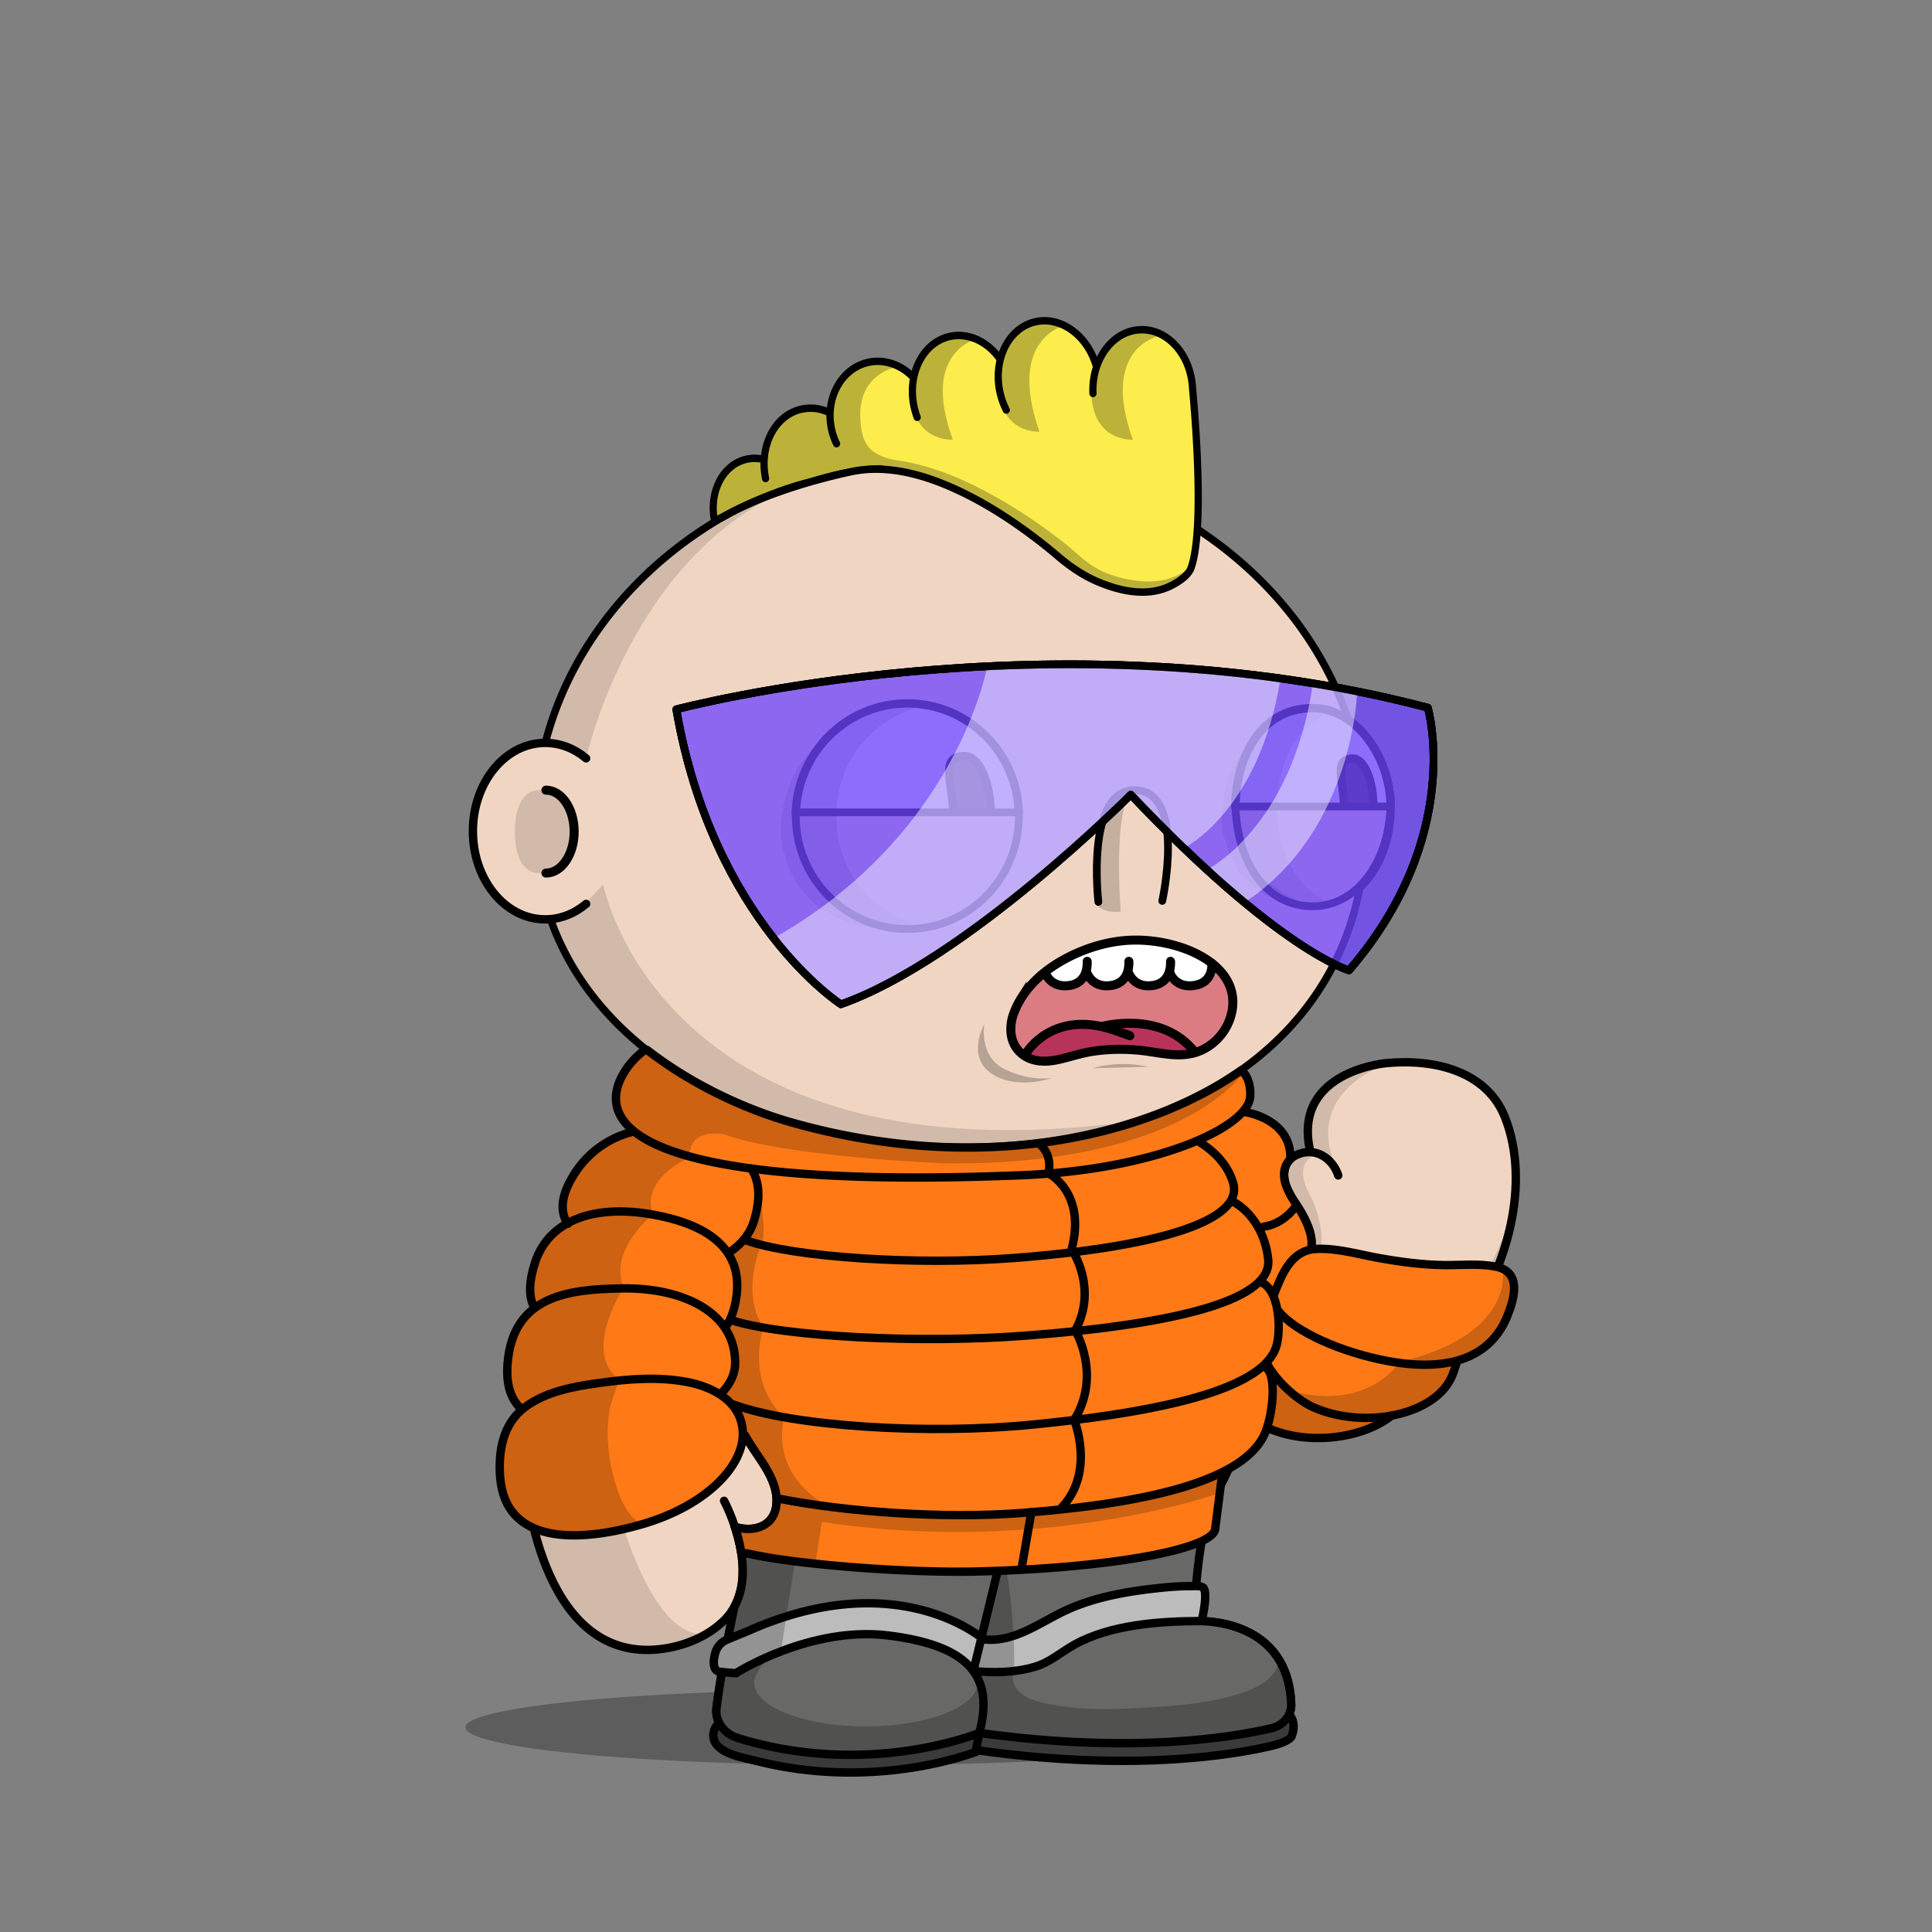 <svg xmlns="http://www.w3.org/2000/svg" xmlns:xlink="http://www.w3.org/1999/xlink" viewBox="0 0 3000 3000" width="100%" height="100%"><rect x="0" y="0" width="3000" height="3000" fill="#808080" stroke="none"/><defs><style>.cls-1-52{opacity:0.27;}.cls-2-52{fill:#f0d6c2;}.cls-3-52,.cls-4-52{fill:none;stroke:#000;stroke-linecap:round;stroke-miterlimit:10;}.cls-3-52{stroke-width:13px;}.cls-4-52{stroke-width:14px;}.cls-5-52{opacity:0.13;}</style></defs><g id="body_ground_shadwo-52" data-name="body ground shadwo"><ellipse class="cls-1-52" cx="1334.82" cy="2682.24" rx="612.02" ry="58.67"/></g><g id="TONE_1" data-name="TONE 1"><path class="cls-2-52" d="M1075.21,1684.92l-86.3,76.44-81.19,108.46-57.17,122.51-32.25,136.1-6.75,96.68,6.35,91.23L835,2395.21l31.39,75.86,38.09,50.13,47.54,31,78.62,9.8,53.8-18.18,39.91-27.63,14.26-12.89-9.88,50-15.22,91.24,2.66,29.33,13.85,17,51.09,17.73,78.1,16.35h75.62l66.58-5.32,48.93-8.42,52-13.82,24.82-6.52,41.94,6.07,126.13,9.16,99.75-.28,77.23-5.54,66.85-9.41,35-7.15,26.94-20.17,3.93-17.17-4.13-32.14-26.1-52.19-43.66-30.74-77-13.9,10.76-205.51s11.6-13.31,15.48-16.39,47-58.42,47-58.42l25-55.24,10.56-19.26,31.14,13.27,62.08,11.3,70.55-7.08,44-23.38,49.3-35.46,42.09-44.1,45.13-60.73,24.32-63.88,17.23-65.23,5.15-65.54-6.61-53.5-17.62-48.7-32.84-34.56-44.43-25.16-50.48-7-43.5-2.38-47.62,10.35-47.78,27.42L2036,1718.43l-4.92,39.57,4.92,33.29-26.16,5.63-11.5,8.85-4.35,6.33-38.65-58.25-40.72-31.51-40.6-26.81,31.43-17.16,63.7-49.54,45.12-49.55L2062,1514.7l25.66-53.08,19.46-60.16,22-45.61s67.57-79.84,0-202.29c-1-1.73.06-10,.06-10l-42.42-40.22-26.54-55.74-22.12-48.66-38.92-53.08-40.7-42.47-35.39-32.73-84.93-62.81-67.24-33.62-70.78-27.43-73.43-21.23L1533,712.27l-76.08-3.54-109.71,10.61-100.85,26.55-81.4,33.62-67.24,37.15-77,58.39L963.2,934.33l-61.93,81.39-29.2,69-23.37,63.1-6.32,5.84L794.78,1169l-33.87,33-22.55,52v62.59l15.25,50.65L781,1405l52.34,22.55,25.51,2.22,26.54,65.47,44.24,61.93,38.93,41.58,61.93,50.43,47.77,29.19Z"/><path class="cls-3-52" d="M1188.61,1822.33c-25.84,55.2-43,113.78-52.34,173.17-9.26,58.83-13.91,121.32.77,179.71,4.69,18.63,10.62,36.6,19.91,53.7,18.31,33.72,51.4,65.64,48.8,105.78-2.14,33.08-31.85,46-64.61,36.29"/><path class="cls-3-52" d="M1875.87,1822.33s102.57,98.45,91,287.14c0,0-3.62,117-95.28,193.58a25.6,25.6,0,0,0-9.21,18.23c-1.49,27.45-5.31,101.95-8.34,196,0,0,145.74-10.32,150.89,129,.65,17.51-12.29,33-30.87,37.34-61.79,14.38-217.56,40-453.39,7.15,0,0-171.42,71-375.08,8-21.91-6.79-35.72-26.6-33-47.6,3.64-28.11,11-75.14,26-147.9"/><path class="cls-3-52" d="M1142.45,2598.2s115.4-73.83,237.21-58.6,165.4,61,141,151.19"/><path class="cls-3-52" d="M1854.07,2517.33s-133.35-.74-200.62,45.13"/><line class="cls-3-52" x1="1511.37" y1="2594.76" x2="1564.29" y2="2347.39"/><path class="cls-3-52" d="M1962.82,2162.51c234.13,119.66,454.59-224.88,374-427.73-28.07-70.68-107.32-90.8-182.53-84.12,0,0-145.76,11-120.63,133.23"/><path class="cls-3-52" d="M2078,1825.24c-8.17-25.5-34.33-44.87-63.48-32.33-21.57,9.27-24.07,30.78-17,49.43a121.09,121.09,0,0,0,13,24.25c40.21,59.72,25.13,80.86,13.07,95.56"/><path class="cls-3-52" d="M1994,1809.24s-53-83.28-120-110.78"/><path class="cls-4-52" d="M847.68,1226.92c24.22,0,43.86,28.83,43.86,64.39s-19.64,64.39-43.86,64.39"/><g class="cls-5-52"><path d="M1094.33,1787.19s-201.47,157.92-147.5,509.15c0,0,56.62,258.34,152.17,239.76l-45.17,19.08L987.54,2562l-45-14-53-42.94L852,2442.22s-19.3-58-20-60.58-15.21-73-15.21-73l-4.07-66,3.05-93.58,14.8-87.89,24.13-80.54,29.56-68.17,35.67-59,31.53-47.85,30.94-37.14,43.33-39.74,34.35-32.8,20.29-14.44-27.3-18.43-64-47.48-59.57-58.39-27.71-38.8-42.45-63.51-.62-25.09,42.47-18.58,35.39-38s89.35,468.89,829,367.15c13.61-1.87-115.08,25.45-101.63,22.66l90.13-18.72,59.92-21.23,59.94-27.48,16.88,11.15s-138.51,121.21-481.78,97.32S1157.34,1736.76,1094.33,1787.19Z"/><path d="M887.11,1291.31c0,35.64-22.14,64.54-49.45,64.54s-38.13-28.59-38.13-64.23,10.82-64.85,38.13-64.85S887.11,1255.67,887.11,1291.31Z"/><path d="M1573.17,2594.76c5-22.44,11.15-45.09,15.5-66,9.65-46.4,21-93.08,27.47-140,1.38-10.09,10.82-41.24-4.4-41.86a345.39,345.39,0,0,0-47.38,1.36l-45,207c-2.76,12.73-5.54,25.71-4.26,38.67,1.7,17.12,10.15,32.84,11.64,50,1.1,12.68-9.17,31.37,0,42.38,4.14,5,11.17,6.24,17.6,7.11,54.93,7.46,110,10.25,165.29,12.64h.92l112.2-1.68a17.54,17.54,0,0,0,1.77-.12l105.39-13.38,40.32-6.53a15.92,15.92,0,0,0,7-3l13.67-10.24c19.81-14.84,7.66-38.52,6.72-57.27l-8.71-23.49-9.17-10c5.94,6.46-12.78,24.53-16.48,27.49-13.29,10.63-30,17-46.12,22-49.56,15.11-100.57,18.33-151.92,21.17-41.23,2.29-82.9,2.88-123.77-3.88-14.26-2.36-29.29-5.19-42.53-11.13C1581.78,2628.28,1568.73,2614.52,1573.17,2594.76Z"/><path d="M1964,2021.1s239.6,257.11,382-130.4l-20.31,76.86L2277.13,2057l-57.28,64.14-72.94,47.35-81.48,18.63-48.89-5-53.72-19.66v-31.7l5.41-52.55Z"/><path d="M2047.55,1791.7s-47.47,7.88-9.43,71.58c0,0,38.93,88.47-12.38,101.74,0,0,7.07-21.24,8.84-23s-1-30.6-1-30.6l-15.51-33.06s-18.7-31.29-20.56-36,4.37-40.57,4.37-40.57l22.84-10.07,20.1-2.71Z"/><path d="M2158.44,1650.06s-139.78,42.47-82.27,165.44l-16.53-15s-22.62-9.72-24.28-13.26-4.87-29.41-4.59-31.07,5.2-35,5.2-35l19.58-28,29.33-21.85Z"/><path d="M910.12,1177.54s78.74-358.22,369.81-437l-115,38.93-81,47.6-83.15,68.5-73.31,85.71-52.94,78.26-27.88,94,40.48,9.18Z"/><path d="M1527.19,2638.53,1517,2606.15a27.42,27.42,0,0,1,.89,6.92c0,37.38-77.63,67.68-173.4,67.68s-173.4-30.3-173.4-67.68c0-10.07,8.47-24.59,18.57-33.18l1.72-5.79a2.09,2.09,0,0,1-2.82-2.32L1229,2372.66a44.63,44.63,0,0,1,51.53-35c28.26,5,69.15,9.6,119.68,9.6-108.73,0-195.06-106.63-211.45-199.06-8.65-48.77-14.07-95.19-13.38-144.66.75-52.56,2.46-108.52,10.89-166.33a2.09,2.09,0,0,0-4-1.14c-22.2,50.76-92.27,233.07-29,385.72a1.4,1.4,0,0,0,.15.3l43,70.9a2.56,2.56,0,0,1,.24.56l4.42,17a62.9,62.9,0,0,1-1.35,36.2l-4.83,14.12a2.11,2.11,0,0,1-1.14,1.24l-26.61,11.66a2.06,2.06,0,0,1-1.07.16l-21.94-2.52a2.1,2.1,0,0,0-2.27,2.61l7.71,29.28a1.59,1.59,0,0,1,.06.38l3.63,49.69a2.11,2.11,0,0,1-.08.75l-14.6,49.1-.06.26-24.2,149.68a2.1,2.1,0,0,0,0,.79l6,26.41a2.08,2.08,0,0,0,1.18,1.45l59.31,26.68a2,2,0,0,0,.49.15l69,12.26.26,0,84.09,4h.26l60.19-4.53.24,0,83.39-16a1.05,1.05,0,0,0,.24-.06l40.42-13a2.09,2.09,0,0,0,1.43-1.73l6.33-50.94"/><path d="M1918.06,2248.79s-59.53,81.86-149.77,94c0,0,23,15,91.12-2.65l4.42-20.35,8.85-16.81,10.48-10.21"/></g><path d="M2129.2,1143.53a144,144,0,0,0-31.17-30.72,536.58,536.58,0,0,0-23-56.35c-32.82-68.83-79.79-130.63-139.61-183.69s-129.34-94.63-206.81-123.7c-80.17-30.08-165.32-45.33-253.08-45.33a723.09,723.09,0,0,0-219.4,33.67,674.64,674.64,0,0,0-187.55,93.24c-56,39.93-104,87.44-142.51,141.21-39.24,54.78-67.57,114.53-84.18,177.58a5.75,5.75,0,0,0,11.12,2.93c16.26-61.69,44-120.17,82.41-173.82,37.78-52.73,84.83-99.34,139.84-138.54a663,663,0,0,1,184.36-91.64,711.53,711.53,0,0,1,215.91-33.13c86.38,0,170.17,15,249,44.6,76.14,28.57,144.52,69.46,203.22,121.54s104.7,112.6,136.85,180a522.14,522.14,0,0,1,24.57,61.08c1.7,1.17,3.39,2.41,5.06,3.7.85.67,1.71,1.35,2.55,2l.54.43c.91.76,1.82,1.54,2.72,2.34l.82.73c.88.79,1.76,1.59,2.63,2.42.22.2.43.42.65.63a141.8,141.8,0,0,1,14.69,16.6c21.6,28.51,34,65.55,34,101.63,0,40.38-11.31,77.31-31.91,104.43h0c-.65.86-1.31,1.7-2,2.53-.89,1.11-1.79,2.18-2.69,3.24l-1,1.09c-.6.69-1.2,1.36-1.81,2-.38.42-.77.83-1.16,1.25-.57.6-1.14,1.19-1.72,1.78-.39.4-.78.81-1.18,1.2-.91.9-1.83,1.8-2.76,2.66-20,109.66-76.83,202.64-167.34,272.26-54.72,42.09-120.47,74.65-195.41,96.79s-157.82,33.42-245.91,33.42c-73.58,0-145.3-7.85-213.16-23.33S1154,1714,1098,1684.31c-117.39-62.14-199.49-151.36-237.44-258a5.75,5.75,0,0,0-10.83,3.85c38.92,109.43,122.91,200.84,242.89,264.35,56.87,30.1,120.69,53.35,189.67,69.09,68.7,15.67,141.28,23.62,215.72,23.62,89.2,0,173-11.4,249.17-33.89,76.31-22.54,143.31-55.75,199.16-98.7,91.16-70.12,149-163.31,170.49-273.08a136.34,136.34,0,0,0,12.27-13.43c23.68-29.62,36.73-70.49,36.73-115.08C2165.83,1214.15,2152.48,1174.25,2129.2,1143.53Z"/><path class="cls-3-52" d="M910.12,1403.57c-18.06,15.13-39.93,24-63.49,24-62,0-112.3-61.34-112.3-137s50.28-137,112.3-137c23.56,0,45.43,8.85,63.49,24"/><path class="cls-3-52" d="M1124.34,2330.45s65.27,121.25,0,185.71c-26,25.66-63.7,40.75-100.54,44.76-169.74,18.5-211.9-213.21-212.25-327.21-1.19-384.43,268.87-552.24,268.87-552.24"/></g><defs><style>.cls-1-208{fill:#9b9b9b;}.cls-2-208{fill:#686867;}.cls-3-208{fill:#bcbcbc;}.cls-4-208{opacity:0.22;}.cls-5-208{fill:#3a3a3a;}.cls-6-208,.cls-7-208{fill:none;stroke:#000;stroke-linecap:round;stroke-width:13px;}.cls-6-208{stroke-miterlimit:10;}.cls-7-208{stroke-linejoin:round;}.cls-8-208{fill:#ff7a17;}.cls-9-208{opacity:0.2;}</style></defs><g id="puff_jacket" data-name="puff jacket"><path class="cls-1-208" d="M1141.14,2371l.39,1.55,15,1.4Z"/><path class="cls-2-208" d="M1706,2360c-16,3-31,5-47,7-73,9-142,20-214,25-45,3-88,4-133-4-9-2-18-2-27-3-39.11-3.38-78-6.53-116.73-10l-2.07.79-9.68-1.85-15-1.4,9.29,37.22,4.4,49.58-11.64,29.27L1121,2596.37l25-.28,66.6-31.81,88.84-26.75,70.12,1.18,69.66,13.11s49.43,23.31,52,24.15,19.06,15.55,19.06,15.55l44.48,4.57,59.88-11.11,35-20.43,52.79-27,89.24-16.58,60.56-3.62,5.5-79,13.37-78.6,14.31-31.45q-5.65,1.32-11.25,2.77C1819,2346,1764,2351,1706,2360Z"/><path class="cls-3-208" d="M1129,2551.7l-16.83,10.76-3.57,22.82,3.66,9.48,30.18,3.44,53.43-27.19,69.79-23.39,63.43-9.62,71.08,1.9,62.53,22.07,42.28,25.1,15.14,9.3,31.69-.78,43.38-6.65,37-10.89,34.07-21.91,55.71-22.51,85.12-14,59.33-4.82,4.4-43.74v-8.25h-40.71s-52.85,9.8-56.59,8.25-68.56,11.48-68.56,11.48l-50.15,18.11-40.94,25.6-52.58,17.28-34.11,2-23.69-15.06-51.09-24.27-76.72-15.59-70.08,1.19-61.69,15.64-59.38,15.45Z"/><path class="cls-4-208" d="M1141.14,2371l.39,1.55,2.25.22Z"/><path class="cls-4-208" d="M1153.35,2379.16l-9.57-6.41-2.25-.22,9.29,37.22,4.4,49.58-19.42,49.91-5.08,33.52-22.11,34.77,3.66,17.23,33.64,1.33,66.6-31.81,28.68-183q-37.7-3.17-75.19-6.48Z"/><path class="cls-2-208" d="M1121,2596.37l-7,44.87,2,32.07,14.09,17.48,39.76,9.35,59.8,18.52s81.08,5.05,84.41,5.21,66.77-3.37,66.77-3.37l94.27-15.93,45.68-13.78,57.8,6.6,138.44,9.81,91.25-2.69,104.71-7.12,64.32-16.09,19.51-11.38,11.91-28.91-6.49-36.32-33.5-42.23-32-28.89-45.76-13.94h-64.13l-78.55,12.42-65.47,14.73-31.24,17.77-35,20.43-59.88,11.11-44.48-4.57-29.2-22.3-56.59-22.81-74.55-6.51-74.68,4.92-78.84,23.55-41.39,24.5-11,3.22Z"/><path class="cls-4-208" d="M2000.41,2616l-8.76-22.92s-9.22-9.71-9.22-9.72c6,6.3-12.85,23.93-16.57,26.82-13.38,10.37-30.19,16.64-46.4,21.43-49.85,14.74-101.15,17.88-152.8,20.66-41.47,2.23-83.38,2.81-124.49-3.79-14.34-2.3-29.46-5.07-42.78-10.85-17.22-7.49-30.35-20.91-25.88-40.2,5.08-21.88-5.75-185.27-21.58-183.76-15.08,67.32-17.43,77.84-32.51,145.16-2.78,12.42-5.58,25.08-4.29,37.73a83.84,83.84,0,0,0,2.57,13.14,26.63,26.63,0,0,1,.21,3.34c0,37.38-77.63,67.68-173.4,67.68s-173.4-30.3-173.4-67.68c0-10.07,8.47-24.59,18.57-33.18l.61-2c-5.77,3.21-11.36.73-15.51,4.46-2,2-9.73-.81-10.14,4.84-2,2-3.86.33-4.86,2.33-10.67,10-24.29,3.59-38.83,6.9l-6.57,56.71a2.1,2.1,0,0,0,0,.79l6,26.41a2.08,2.08,0,0,0,1.18,1.45l59.31,26.68a2,2,0,0,0,.49.15l69,12.26.26,0,84.09,4h.26l60.19-4.53.24,0,83.39-16a1.05,1.05,0,0,0,.24-.06l40.42-13a2.09,2.09,0,0,0,1.43-1.73l5.74-46.19c.09.69.18,1.37.24,2.06,1.1,12.38-9.23,30.61,0,41.35,4.16,4.87,11.24,6.09,17.7,6.94,55.25,7.27,110.61,10,166.25,12.33h.93l112.85-1.64a17.34,17.34,0,0,0,1.77-.12l106-13.05,40.55-6.37a16.27,16.27,0,0,0,7-2.89l13.76-10C2013.58,2657.43,2001.36,2634.32,2000.41,2616Z"/><path class="cls-5-208" d="M2006.63,2669.92l-1.65,27.47-25.37,12.31-121.75,19.4s-124,5.14-126.56,5.11-110.62-4.94-110.62-4.94l-105.8-8.77-41.59,12.7-105.21,19.14h-92.91l-90.63-15.52-63.59-12L1107.63,2706l1.94-20.68,6.35-12,22.41,24.08,42.54,11,78.18,12.09,75.9,4.36,77.9-10.36,62.17-9.93,44.41-13.37,41.87,4.23,105.49,8.53,91.69,7.17,76.71-11,77.71-2.75,60-12.6Z"/><path class="cls-6-208" d="M1996.73,2669.92a41.49,41.49,0,0,1-22.64,13.72c-61.79,14.38-217.56,40-453.39,7.15,0,0-171.42,71-375.08,8-13.84-4.29-24.45-13.77-29.7-25.46"/><path class="cls-6-208" d="M1115.92,2675.93c-10.08,10-11.61,25.38-1,35.57,14.62,14,38,17.49,57,22.27,16.61,4.18,33.4,7.77,50.31,10.57A603.79,603.79,0,0,0,1340,2752a624.47,624.47,0,0,0,94.78-10.31,551.53,551.53,0,0,0,63.13-15.51c5.7-1.78,11.38-3.66,17-5.71,1.28-.47,4.43-2.42,5.82-2.23,235.83,32.82,391.6,7.23,453.39-7.16,9.29-2.16,25.42-7.11,30.89-13.72,0,0,10.11-20.46-3.26-35.32"/><path class="cls-6-208" d="M1865.31,2517.23c34.28.92,135.38,13.47,139.65,129.07a34.88,34.88,0,0,1-8.23,23.62"/><path class="cls-6-208" d="M1886.43,2322.29c-13.44,24.29-23.77,76.82-29,138.24"/><path class="cls-6-208" d="M1514.88,2720.5l5.82-29.71c24.36-90.24-19.23-135.95-141-151.19s-237.21,58.6-237.21,58.6l-21.5-1.83"/><path class="cls-7-208" d="M1863.34,2517.18c-62.71.13-139.56,5.54-195.36,36.81-21.36,12-37.45,27.2-61.37,34.26-30.69,9.07-63.61,9.54-95.24,6.51l42.82-176.18"/><path class="cls-6-208" d="M1169.77,2249.7c391.56,88.47,756-10.14,756-10.14s-21.3,53.45-39.32,82.73c0,0-293.4,78.36-678.28,8.21"/><path class="cls-6-208" d="M1121,2596.37c-4,23.92-6.64,42.27-8.36,55.93a39.7,39.7,0,0,0,3.06,21"/><path class="cls-7-208" d="M1141.14,2371l1,3.14c11,34.51,19.24,83.05-2,121.22l-1.58,7.93c-3.62,17.62-5.09,24.79-7.88,39.49"/><path class="cls-6-208" d="M1199.11,2292.26s347.36,71.7,705.43-7.7"/><path class="cls-6-208" d="M1866.43,2514.81s9.3-38.83,2.55-48.8c-3-4.38-16.93-3-21.16-3-15.86-.15-31.77,1.14-47.53,2.79-48.93,5.14-100.54,14-145.47,34.86-40.62,18.88-80.19,50.37-127.63,44.91,0,0-132.08-116.57-364.36-13.52l-34,14.07a31.16,31.16,0,0,0-18.24,20.82c-3.43,13-4.8,29.6,10.34,29.43"/><path class="cls-8-208" d="M1886.72,2375.57l11.26-88.42,32.81-21.27,39-48,42.79,11.27,57,2.68s50.94-12.47,53.6-14,25.34-16.18,25.34-16.18L2191,2190l32.61-16.7,22.78-22,15.75-36.7,22.67-10.47,33.81-24.86,18.71-31.33s12.16-36.87,12.11-41.58-8.51-31.21-8.51-31.21-24.15-16.15-25.79-12.95-47.49,1.93-47.49,1.93l-65.47-1.93s-64.35-9.27-67.11-9.82-48.23-9.71-50.83-10.12-39.77-2.94-39.77-2.94l-9.92,2.75s.74-25.39-1-30.6-20.49-31.42-21.76-38.13S1987,1820,1987,1820l14.92-18.22-.22-21.29-19.42-31.43-33-16.27-18.43-7.62s10.32-17.63,10.46-22.23-13.82-41-13.82-41L1874,1695.53l-68.36,37.25-113.29,26.75-105.45,17.79L1480.43,1782,1358.78,1771l-81.82-15.7-104.27-32.66-78.2-34.5-66.2-40.54L1005,1630.59l-23,17.25-18.78,28.4-6.84,24.36,8.16,40,15.2,16.91-33,13.79L906,1803.9l-21,30.87-15,38.15,11.53,27.48-32.43,25.74-21.61,28.15-4.31,40.43,5,32.7-7.75,13.82-13.14,16.63L787.66,2105l4.35,36,8.2,36.17,8.44,9.87-21,31.89-10.57,38.38,2.35,55.33,15.32,33.94,28.42,27.57s49.25,7.77,52.77,8.71,66.41-2.82,66.41-2.82,50.69-11,53.22-11.83,58.28-27,61.66-28.72,57.11-32.09,57.11-32.09l30.38-44.91,13-28.58,20.25,28.64,22.19,39,9.36,25.66-9.28,26.95-26.76,20-30.61,2.38,6.78,27.1,3.81,7.55,56.06,9.95,155.14,14.5s187.55,3.5,192.65,3.29,120.56-8.24,120.56-8.24l105.72-14.52,77.25-20.74Z"/><path class="cls-9-208" d="M1930.79,1665.62s-93.64,144.49-462.41,140.9c0,0-247.21-9.59-343.46-45.08,0,0-56.63-11.89-53.57,35.72,0,0-77.64,32.1-57.56,88.84,0,0-70,55.31-45.24,113.47,0,0-66.93,101.48-5.31,144-2.61-1.8-15.46,39.27-15.86,41.31-8.15,42.05-2.41,87.88,11.31,128.25,6.74,19.79,17.43,41.88,36.23,52.63l-45.17,12.52s-67.42,6.21-69,5.88-63-16.92-63-16.92-30.49-26-28.82-29.52-8.46-50.48-8.46-50.48-6.76-53.83-4.51-55.52S808.65,2187,808.65,2187l-21-35.91s-2.19-44.14,0-46.12,14.21-40.22,14.21-40.22l31.53-39.91-12.95-38.18,14-36,21.68-32.5,25.36-17.79L870,1872.92l16.33-47.3s26-28.57,27.46-29.94,31.24-23.43,33-24.39,33-13.79,33-13.79l-21.87-39.21s-1.85-16-1.49-17.69,13.42-36.54,13.42-36.54l23.67-27.49,11.5-6,50.23,35.1,72.64,38.86,91.79,37.16,101.07,22.89s129.25,18.78,132.63,18.22,99.08-2.29,99.08-2.29,73.31-6.7,76.08-7.55,85.56-17.75,88.38-18.88,104.17-31.53,104.17-31.53l81.65-47.31Z"/><path class="cls-9-208" d="M1790.42,2321.54l-89.82,11.52-99.1,13.49-86.69,6.12-108.15-4.86-68.7-1.26-57.39-10.63c-88.36-53.37-62.84-134.25-62.84-134.25-61.66-60.08-32-140.09-32-140.09-37.94-56.58-2.09-132.06-2.09-132.06,7.06-24.72-6-82.33-6-82.33l-2.2,29.81-8,27.85-24.49,32-10.3,7.69,10.3,46.49-7.44,47.87-7.69,26.4,11.37,38.76-1.69,33.59L1120,2163.56l19.16,17.44,14.3,47.91,40.13,58.24,16,40-9.28,26.95-22.69,20-35.67-.18,9,36.76,58.59,10.4,56.56,7.06,10.08-64.31h4.37c345.14,51.63,613.44-45.54,613.44-45.54l4-31.16Z"/><path class="cls-9-208" d="M2333.55,1975.1s16.06,98.39-160,139.5c0,0-48.78,79.24-171.91,44.35l-28.07-31.24,4.49,36.34-8.28,53.8s29.38,9.74,31.1,10.12,63.77,5.82,64.43,5,49.2-10.65,50.47-11.09,36.05-20.21,36.05-20.21L2191,2190l46.79-23.1,24.35-53.93,42.1-16.46s26.31-33,27.83-35.68,16.87-43.11,16.87-43.11,1.13-27.86,0-30.64S2333.55,1975.1,2333.55,1975.1Z"/><path class="cls-6-208" d="M1152.77,2216.52c8.24,54.93-53.38,120.65-155.56,150.3s-213,30.37-220.65-73.68c-2.94-39.8,4.29-82.3,38.07-107.69,32.47-24.42,74.61-32.26,114-37.76,45.54-6.37,91.69-10.33,137.27-1.94,36.72,6.75,77.56,26.15,86,65.91C1152.24,2213.27,1152.52,2214.89,1152.77,2216.52Z"/><path class="cls-6-208" d="M808.65,2187c-15.28-14.43-23.14-36.4-20.48-69.86,8.4-105.38,94.56-115.33,178.7-116.52,91.34-1.3,175.48,35.91,174.68,116.52-.17,16.81-8,32.62-21.56,46.41"/><path class="cls-6-208" d="M828.2,2027.42c-7.05-15.55-7.12-37,2.65-67,21.43-65.9,91.52-89.24,176.48-75.48,98.56,16,147,59.17,135.82,130.89-2.69,17.29-7.44,30.72-14,41.05"/><path class="cls-6-208" d="M1166.32,1814.46c12.44,18.94,15.52,44.54,4.48,81.21-6,19.94-19.68,36.68-38.19,48.89"/><path class="cls-6-208" d="M881.53,1900.4c-12.29-19.17-11.44-45,12.82-81.35a149.66,149.66,0,0,1,87.72-61.55"/><path class="cls-6-208" d="M1862,1773c27.08,17,45.3,38.26,52.83,64,17.13,58.61-117.48,99.46-342.16,116.53-146.6,11.14-341-.69-415.09-27.89"/><path class="cls-6-208" d="M1914.82,1865.8c29.64,16.59,50.41,50.45,54.46,90,6.18,60.31-130.09,99.46-377.4,118.25-161.37,12.27-375.13,2.19-456.41-24.12"/><path class="cls-6-208" d="M1958.08,1991.05c28.05,11.17,30.88,69.54,24.84,95.77-13.6,59.1-131.94,101-379.82,125.31-161.75,15.87-370.2,3.19-463.95-31.13"/><path class="cls-6-208" d="M1966.5,2124.34c16.82,13.16,9.61,79-4.81,106.54-28.16,53.76-127.85,99.73-376.22,118.53-120.15,9.09-270.93-1.61-375.91-22.24"/><path class="cls-6-208" d="M2011.82,1873.29s-17.6,27.16-49.73,31.56"/><path class="cls-6-208" d="M2039,1939.73c1.79-.23,3.63-.39,5.53-.46,32.67-1.28,65.33,8.61,97.23,14.3,33.75,6,67.87,10.57,102.2,10.87,26.1.22,52.9-2.74,78.68,2.38,40.73,8.1,29.09,49.34,17.7,77.3-25.54,62.63-88.66,87.41-186.19,69.14-70.24-13.16-143.44-45-169.15-77.79"/><path class="cls-6-208" d="M1978.11,2010.47c11.94-30.45,25.38-66.06,60.86-70.74"/><path class="cls-6-208" d="M2262.17,2114.55a188.38,188.38,0,0,1-6.8,20.43c-24.58,62.48-136.23,85.13-215.55,50.41-22.3-9.75-54.37-36.51-70.34-64.32"/><path class="cls-6-208" d="M2160.88,2198.11c-44.21,35.38-128.48,47.12-191.05,19.74"/><path class="cls-6-208" d="M1612.72,1775.11s22.44,15.61,15.22,46.74c0,0,59.3,29.53,36.06,118.12,0,0,41.67,59.86,5.61,126.1,0,0,41.67,68.64-1.6,138.88,0,0,32.85,80.61-19.23,135.68"/><line class="cls-6-208" x1="1601.5" y1="2347.81" x2="1586.28" y2="2435.6"/><path class="cls-6-208" d="M1898,2287.15l-10.89,85.48c.7,33-165.63,62.77-371.47,67.6-108.84,2.56-278.71-11-350-27L1151,2410.7a250.26,250.26,0,0,0-8.06-34.2"/><path class="cls-6-208" d="M1157,2228.91c18.31,33.72,51.4,65.64,48.8,105.78-2.14,33.08-31.85,46-64.61,36.29"/><path class="cls-7-208" d="M2035.89,1939c2.94-15-1.4-36.86-25.34-72.41a121.09,121.09,0,0,1-13-24.25c-5.7-15-5.2-31.82,6.41-42.67l-.36-5.59c-2.27-57.81-70.32-67.21-70.32-67.21"/><path class="cls-7-208" d="M993.54,1636.57A131,131,0,0,0,976.08,1655c-48.4,64.28-58.9,196.34,608.19,170,211.41-8.35,354.06-74.91,357-122.11.83-13.33-1.76-24.52-7.38-33.9l-6.44-7.12c-44.47,31.31-123.22,75.16-240.9,100.64-197.66,42.8-371.55,4.79-457.82-19.71-63-17.9-147.56-53.52-223.67-112.25C1002.65,1628.74,996.89,1633.55,993.54,1636.57Z"/></g><defs><style>.cls-1-348{fill:#fced4c;}.cls-2-348{opacity:0.25;}</style></defs><g id="Layer_36_copy_6" data-name="Layer 36 copy 6"><g id="Hair_Mohawk_copy_6" data-name="Hair_Mohawk copy 6"><path class="cls-1-348" d="M1645.13,865.91l35.19,24.77s41.2,16.81,45.49,17.69,42.06,7.08,42.92,7.08,34.56-6.19,37.45-7.08,25.21-7.07,25.21-7.07l13.74-16.81S1858,857.94,1858,857.06s2.58-44.15,3.44-45.52,0-63,0-63L1858,690.73s-2.6-53.42-3-55.9-5.57-47.61-5.57-51.15-12.88-34.5-13.74-36.27-24.89-20.35-25.75-23-37.76-11.5-39.48-11.5-32.62,9.73-34.34,11.5-24,24.77-24.89,27.42-6.86,16.81-6.86,16.81l-12-23L1682,528.83s-20.6-17.69-23.18-18.58-35.19-12.38-35.19-12.38-23.66,3-26.42,5.94-20.79,18.83-23.37,21.48-22.31,29.2-22.31,29.2-16.31-18.58-18-20.35-32.62-11.5-32.62-11.5-21.45,1.77-23.17,2.65-30,9.73-30.9,10.62-18,20.35-18,22.12-9.44,28.31-9.44,28.31l-22.32-19.47s-44.63-5.3-46.35-4.42-30,15-30,15.93-18,20.34-18,20.34l-11.16,20.35-2.57,20.35-28.33-5.31-36,9.73-20.6,23.89-12.87,14.16-6.43,31.85-15-2.66-21,8.85-22.76,15-12.71,22.26-4.3,45.76s79.67-45,151.77-60.94c0,0,48.93-16.81,97.86-19.47s81.54,17.7,81.54,17.7,55.79,26.54,56.65,26.54,53.22,26.54,54.08,27.42,62.66,44.24,62.66,44.24Z"/></g><g id="Layer_37_copy_6" data-name="Layer 37 copy 6"><path class="cls-2-348" d="M1802,521s-95.09,16.72-42.89,161.81c0,0-61.93,4.42-64.58-72.54,0,0,5.82-42.74,15.74-55.88s25.83-29.94,25.83-29.94l27.68-9.71,26.29,2.85Z"/><path class="cls-2-348" d="M1656.92,504.32s-95.09,17.15-42.89,166c0,0-61.93,4.54-64.58-74.44,0,0,5.82-43.85,15.73-57.32S1591,507.85,1591,507.85l27.68-10,26.29,2.92Z"/><path class="cls-2-348" d="M1522.44,524.37s-95.08,16.36-42.89,158.36c0,0-61.93,4.32-64.58-71,0,0,5.82-41.83,15.74-54.68s25.84-29.31,25.84-29.31l27.68-9.51,26.28,2.8Z"/><path class="cls-2-348" d="M1764.51,901.75c-20.7-2.77-42.1-8.31-60.76-18.67-2.45-1.36-4.83-2.81-7.16-4.33-16.19-10.56-29.84-24.63-45.06-36.49-33-25.72-67.61-49.46-104.08-70-44.17-24.85-92.15-46.47-142.35-55.5-2.6-.46-5.21-.89-7.82-1.27-14.78-2.15-30.51-5.9-42.48-15.32-15.66-12.32-18.41-34.43-19-53-.7-21.18,4.84-42.86,20.43-58,10-9.7,24-17.44,38-19.55l-11.93-2.92-26.29-2.45-27.68,8.33s-15.92,14.42-25.84,25.68c-7.16,8.14-12.19,29.53-14.43,40.78l-9.27-2.36-26.29-2.54-27.68,8.64s-15.92,15-25.84,26.63c-6.42,7.56-11.12,26.14-13.64,38.31l-10.69-1-27.68,8.63s-15.92,15-25.84,26.63-15.74,49.68-15.74,49.68c0,34.47,100.86-24.8,100.86-24.8q-.57-2.54-1.09-5c15.29,4.34,32.94-6.54,32.94-6.54,51.81-7.44,80.64-18.58,94.85-31.07l-1.07,5.41,25.62-2.48,54,6.9,50.94,16.81,37.53,16.81,30.81,16.08,62,40.17,39.93,34,47.21,39.33,48,18.18,44.56,4.42,29.62-6.24L1840.52,896l4.42-13.27C1822.35,901.2,1792.75,905.53,1764.51,901.75Z"/></g><path d="M1865.05,718c-2.27-59.38-7.38-111.84-7.7-115.11-1.28-26.69-10.95-51.4-27.24-69.59-16.58-18.51-38-28.1-60.33-27s-42.76,12.76-57.54,32.83a100.06,100.06,0,0,0-9,14.88c-18.13-43.92-59.67-69.66-98.75-59.47-24.92,6.49-43.84,26.17-53.28,51.75-21.68-25.21-51.74-36.22-80.06-28.85-27,7-47,29.59-55.46,58.34-20.53-17.73-46.67-24.49-71.27-18.09-33.18,8.65-56.08,39.13-60.31,75.13a71.09,71.09,0,0,0-43.13-2.49c-32.5,8.47-54.88,39.21-59.2,76.5a62.31,62.31,0,0,0-25.9,1.19c-38.52,10-61.23,54.88-51.71,102.09a5.76,5.76,0,0,0,2.94,4,5.42,5.42,0,0,0,4.84.1l13.81-6.48.42-.22c81.2-46.94,199.19-69.91,200.38-70.14a174,174,0,0,1,31.15-3.06c39.94-.42,83.5,11,133.12,34.91,36.66,17.67,73.26,40.46,111.91,69.68,12.76,9.64,25.21,19.64,37,29.71,21.07,17.95,41.57,31,62.67,40,26,11.05,49.93,16.58,71.47,16.58q25.23,0,46.08-10.12c8.54-4.16,29-15.49,34.6-30.8C1864.67,856.36,1868.21,800.43,1865.05,718Zm-21,162.19c-3.38,9.29-17.15,18.71-28.92,24.44-28.67,14-65.18,11.7-108.53-6.69-20.05-8.51-39.61-21-59.81-38.23-12-10.21-24.61-20.34-37.54-30.11-39.24-29.67-76.46-52.84-113.78-70.82-51.17-24.66-96.3-36.44-138-36a185.33,185.33,0,0,0-33.09,3.26c-1.2.23-120.76,23.48-203.59,71.29l-7,3.29c-4.86-38.43,13.89-73.41,44.69-81.44a51.63,51.63,0,0,1,22.41-.8,121.47,121.47,0,0,0,2.42,25.83,5.63,5.63,0,0,0,5.45,4.58,5.69,5.69,0,0,0,1.15-.12,5.76,5.76,0,0,0,4.32-6.81c-9.43-46.61,12.25-90.7,49.36-100.37a60.85,60.85,0,0,1,39.68,3.39A107.37,107.37,0,0,0,1294,691.53a5.55,5.55,0,0,0,5,3.19,5.45,5.45,0,0,0,2.49-.61,5.82,5.82,0,0,0,2.5-7.71,95.18,95.18,0,0,1-6.74-18.78c-10.9-44.46,11.46-88.77,49.85-98.78,22.79-5.93,47.25,1.43,65.61,19.7a118.48,118.48,0,0,0,2,47.73,122.67,122.67,0,0,0,4.27,13.85,5.58,5.58,0,0,0,5.2,3.68,5.48,5.48,0,0,0,2-.39,5.81,5.81,0,0,0,3.2-7.44,110.47,110.47,0,0,1-3.86-12.51c-11.73-47.83,10-94.87,48.35-104.87,26.13-6.8,54.25,5,73.39,30.85l0,0a117.53,117.53,0,0,0,.75,53.89,120.88,120.88,0,0,0,9.6,26,5.56,5.56,0,0,0,4.94,3.08,5.39,5.39,0,0,0,2.59-.66,5.83,5.83,0,0,0,2.35-7.76,109.69,109.69,0,0,1-8.67-23.45c-11.72-47.82,10-94.86,48.36-104.86,36.49-9.51,75.71,18,89.27,62.71a6.63,6.63,0,0,0,.48,1.12,119.82,119.82,0,0,0-5.32,41.73,5.62,5.62,0,0,0,5.84,5.46,5.68,5.68,0,0,0,5.31-6c-1.12-24.05,5.4-47,18.37-64.61,12.75-17.3,30.22-27.35,49.19-28.29s37.29,7.33,51.59,23.3c14.55,16.24,23.18,38.44,24.3,62.49,0,.11,0,.21,0,.32C1846.45,606,1867.17,816.75,1844.09,880.18Z"/></g><defs><style>.cls-1-250{fill:#efefef;}.cls-1-250,.cls-2-250,.cls-5-250{stroke:#000;}.cls-1-250,.cls-5-250{stroke-linecap:round;}.cls-1-250,.cls-2-250{stroke-miterlimit:10;stroke-width:13px;}.cls-2-250{fill:#232323;}.cls-3-250{opacity:0.18;}.cls-4-250{opacity:0.15;}.cls-5-250{fill:none;stroke-linejoin:round;stroke-width:12px;}</style></defs><g id="LOW_REG_copy" data-name="LOW REG copy"><path class="cls-1-250" d="M1235.74,1263.18c2.25-94.79,78.92-170.93,173.16-170.93,94,0,170.45,75.69,173.14,170.08"/><path class="cls-2-250" d="M1480.34,1261.45c-1.66-48.62-21.41-87.38,17.67-87.38,21.63,0,39.33,38.62,40.64,87.39"/><path class="cls-1-250" d="M1918.25,1253c0-67.34,33.49-153.54,120.54-153.54,66.57,0,120.54,76.77,120.54,153.54"/><path class="cls-2-250" d="M2087.16,1255.05c0-42.42-18.11-77.11,13.72-77.11,17.59,0,31.84,34.39,31.84,76.82"/><path class="cls-3-250" d="M1299,1271.76c0-.91,0-1.81,0-2.72h0c0-.52,0-1,0-1.57s0-1,0-1.57h0c0-.91,0-1.81,0-2.73,0-83.72,61-153.38,141.56-168.06a176.42,176.42,0,0,0-31.65-2.86c-95.66,0-173.21,76.53-173.21,170.92,0,.91,0,1.82,0,2.72h0c0,.52,0,1,0,1.57s0,1,0,1.57h0c0,.91,0,1.81,0,2.72,0,94.4,77.55,170.92,173.21,170.92a176.42,176.42,0,0,0,31.65-2.86C1360,1425.15,1299,1355.49,1299,1271.76Z"/><path class="cls-4-250" d="M1981.8,1254.76h2.94l-3-.12c0-.37,0-.74,0-1.11s0-.75,0-1.12l3-.11h-2.94c2.92-69,32.43-130.24,87.37-147.63a96.19,96.19,0,0,0-30.38-4.92c-76.12,0-116.86,70.93-120.29,152.66h-.1c0,.37,0,.74,0,1.11s0,.74,0,1.11h.1c3.43,81.74,44.17,152.67,120.29,152.67a96.19,96.19,0,0,0,30.38-4.92C2014.23,1385,1984.72,1323.74,1981.8,1254.76Z"/><path class="cls-3-250" d="M1276,1153.56S1132.63,1355,1376.16,1441.83c0,0-143.73,5.17-163.45-142C1212.71,1299.87,1205.71,1203.08,1276,1153.56Z"/><path class="cls-3-250" d="M1953.91,1145.73s-128.54,184.84,89.78,264.47c0,0-128.85,4.74-146.53-130.24C1897.16,1280,1890.88,1191.16,1953.91,1145.73Z"/><path class="cls-5-250" d="M1235.69,1261.45H1582c.06,2,.1,4,.1,6,0,96.76-77.55,175.21-173.22,175.21s-173.21-78.45-173.21-175.21c0-2,0-4,.1-6Z"/><path class="cls-5-250" d="M1921.44,1252.3h237.73c-3.25,91.23-55.9,155-120.38,155-76.81,0-117.61-72.23-120.39-154.89Z"/></g><defs><style>.cls-1-455{opacity:0.18;}.cls-2-455{fill:none;stroke:#000;stroke-linecap:round;stroke-miterlimit:10;stroke-width:12px;}</style></defs><g id="UP_NOSE" data-name="UP NOSE"><path class="cls-1-455" d="M1769,1223.34l-40.84,19.13-17.92,40.35-7.14,57.88v64.92s10.29,12.78,37.23,10C1740.31,1415.66,1724.52,1223.42,1769,1223.34Z"/><path class="cls-2-455" d="M1705.55,1400.51s-20.74-176.41,58-173.56,41.19,172,41.19,172"/></g><defs><style>.cls-1-439{fill:#db7c83;}.cls-2-439{fill:#b73359;}.cls-3-439{fill:#fff;}.cls-4-439,.cls-5-439{fill:none;stroke:#000;stroke-miterlimit:10;stroke-width:14px;}.cls-5-439{stroke-linecap:round;}.cls-6-439{opacity:0.24;}</style></defs><g id="Mouth_Aw"><path class="cls-1-439" d="M1617.91,1516.14l-14.12,14.67-14.69,20.46-10.22,20.31-5.57,23.42,4.24,17-1.27,12.21L1591,1635.6l13.85-14.32,26.11-23.16s31.84-6.4,32.64-6.32,41.17,1.08,41.17,1.08,10.32,4.44,12.86,2.89,26.57-6.87,26.57-6.87,26.11-1.4,28,0,28.61,6.68,30.11,7.56,30.42,15.55,30.42,15.55l22.18,19.4,17.2-3.9s16.62-12,17.83-13.66,16.55-15.11,17.25-17,6.35-29.29,6.35-29.29l-.54-25.19-7.49-19.86-13.9-18.1-9.87-2.47s-3.07,10.11-2.87,11.37-11,12.18-11,12.18l-21.38,5.3s-15.13-3.62-15.92-4.07-13.53-11.81-13.53-11.81l-12.35,12.14-22.31,5.47s-11.85-4-12.89-4.32-16.51-14.89-16.51-14.89l-11,11.52-13.55,6-18.52-.93-16.54-10-8.75-6.52-10,13.36-21.43,3.5-17.66-3.9Z"/><path class="cls-2-439" d="M1607.38,1617c23.1-20.4,58.62-30.3,91.65-25.55,6.18.89,12.36,2.26,18.61,2,5-.24,9.91-1.56,14.8-2.58a130.42,130.42,0,0,1,68.44,4.3c21.5,7.48,40,20.87,52,37.62-4.27,5.8-14.34,5.31-22.3,4-8.93-1.5-17.81-3.16-26.77-4.51a378.32,378.32,0,0,0-135.91,4.47c-12.46,2.73-24.81,6.1-37.61,7.22-10.85.95-24.33.5-33.83-4.62C1588,1634.7,1602.5,1621.33,1607.38,1617Z"/><path class="cls-3-439" d="M1634.92,1525.28c6.21,2.77,13.42,3.4,20.44,3.76,4.93.26,9.94.4,14.72-.65s9.34-3.43,11.59-7.12c1.31-2.16,2.91-5.23,5.7-4.63a5.56,5.56,0,0,1,2.62,1.75c7.46,7.3,19,11.55,30.38,11.25s22.59-5.16,29.48-12.83c6.62,4.24,13.62,8.24,21.51,10.45s16.86,2.46,24.32-.64c5.57-2.32,9.88-6.28,14.88-9.37a6.18,6.18,0,0,1,3.44-1.19,6.52,6.52,0,0,1,3,1.2c6.12,3.79,12.35,7.56,19.36,10s15,3.55,22.28,1.8c13.13-3.15,21.28-15,22-26.42a11.48,11.48,0,0,0-1.07-6.45c-1.32-2.36-3.89-4-6.44-5.52-7.65-4.46-16-8.06-24.21-11.66-13-5.67-26.18-11.38-40.26-14.87-24.57-6.1-50.93-5.16-76.11-1.23-37.73,5.9-75.29,19.09-102.36,42.54-3.78,3.27-7.3,5.31-5.5,10.09C1626.3,1519.79,1630.35,1523.25,1634.92,1525.28Z"/><path class="cls-4-439" d="M1569.85,1603.65c1.54,16.84,10.39,30.35,24.92,38,15.77,8.33,34.59,7,51.77,2.91,18-4.3,34.41-9.91,53.08-12.48a298.42,298.42,0,0,1,69.54-1.2c36.22,3.56,69.54,15.63,102.9-3.41a84.22,84.22,0,0,0,41.43-59.93c11.28-74.76-90-113.07-165.24-107.19-1.42.12-2.84.24-4.26.38-38.16,3.81-75.62,18.11-106,37.67-20.79,13.38-38.47,30.16-51,49.54a132.21,132.21,0,0,0-12.35,24.25A69.78,69.78,0,0,0,1569.85,1603.65Z"/><path d="M1513.4,1685.38c.06-.09.12-.17.17-.26"/><path class="cls-5-439" d="M1594.79,1633.43s40.77-66.54,135.56-33.75l24.16,8.59"/><path class="cls-4-439" d="M1709.9,1594.22s92.93-26.55,145,39"/><path class="cls-5-439" d="M1623.48,1511.45s8.2,23.43,37.69,18.74,27-35.13,27-37.47"/><path class="cls-5-439" d="M1688.2,1511.45s8.2,23.43,37.69,18.74,27-35.13,27-37.47"/><path class="cls-5-439" d="M1752.92,1511.45s8.2,23.43,37.69,18.74,27-35.13,27-37.47"/><path class="cls-5-439" d="M1817,1511.45s8.19,23.43,37.69,18.74,27.08-32,27.08-34.35"/><path class="cls-6-439" d="M1528.43,1590.33s-8.53,48,28.86,68.42,76.09,15.43,76.09,15.43-56,19.31-94.58-7.7S1528.43,1590.33,1528.43,1590.33Z"/><path class="cls-6-439" d="M1696.28,1658.78s39.71-13.23,87.09-2.2Z"/></g><defs><style>.cls-1-219{fill:#6f45ff;opacity:0.76;}.cls-1-219,.cls-2-219{stroke:#000;stroke-linecap:round;stroke-linejoin:round;stroke-width:12px;}.cls-2-219{fill:none;}.cls-3-219{opacity:0.46;}.cls-4-219{fill:#fff;}</style></defs><g id="glasses_5"><path class="cls-1-219" d="M1050.17,1101.47s584.67-155.64,1166.93-2.58c0,0,58.05,198.17-122.35,407.85,0,0-109.39-30.53-338.9-272.94,0,0-254.52,256.57-450.1,325.58C1305.75,1559.38,1107.15,1431.83,1050.17,1101.47Z"/><path class="cls-2-219" d="M1050.17,1101.47s584.67-155.64,1166.93-2.58c0,0,58.05,198.17-122.35,407.85,0,0-109.39-30.53-338.9-272.94,0,0-254.52,256.57-450.1,325.58C1305.75,1559.38,1107.15,1431.83,1050.17,1101.47Z"/><g class="cls-3-219"><path class="cls-4-219" d="M1874,1350.51s131.59-64.35,164.8-289.43l2.12.35q32.09,5.31,64.39,11.71l2.07.42s-4.55,215.32-175,327.88l-2.37-2c-16.72-13.9-34.74-29.55-54.07-47.17Z"/><path class="cls-4-219" d="M1203.68,1459.86c54.94,69.25,102.07,99.52,102.07,99.52,195.58-69,450.1-325.58,450.1-325.58,28.63,30.24,55.39,57.19,80.3,81.19l2,1.94s117.09-56.56,150.2-263.49l-2.18-.31c-160.55-22.21-315.16-25-450.87-18.61l-2.31.11S1488,1291,1208,1453Z"/></g><path class="cls-2-219" d="M1050.17,1101.47s584.67-155.64,1166.93-2.58c0,0,58.05,198.17-122.35,407.85,0,0-109.39-30.53-338.9-272.94,0,0-254.52,256.57-450.1,325.58C1305.75,1559.38,1107.15,1431.83,1050.17,1101.47Z"/></g></svg>